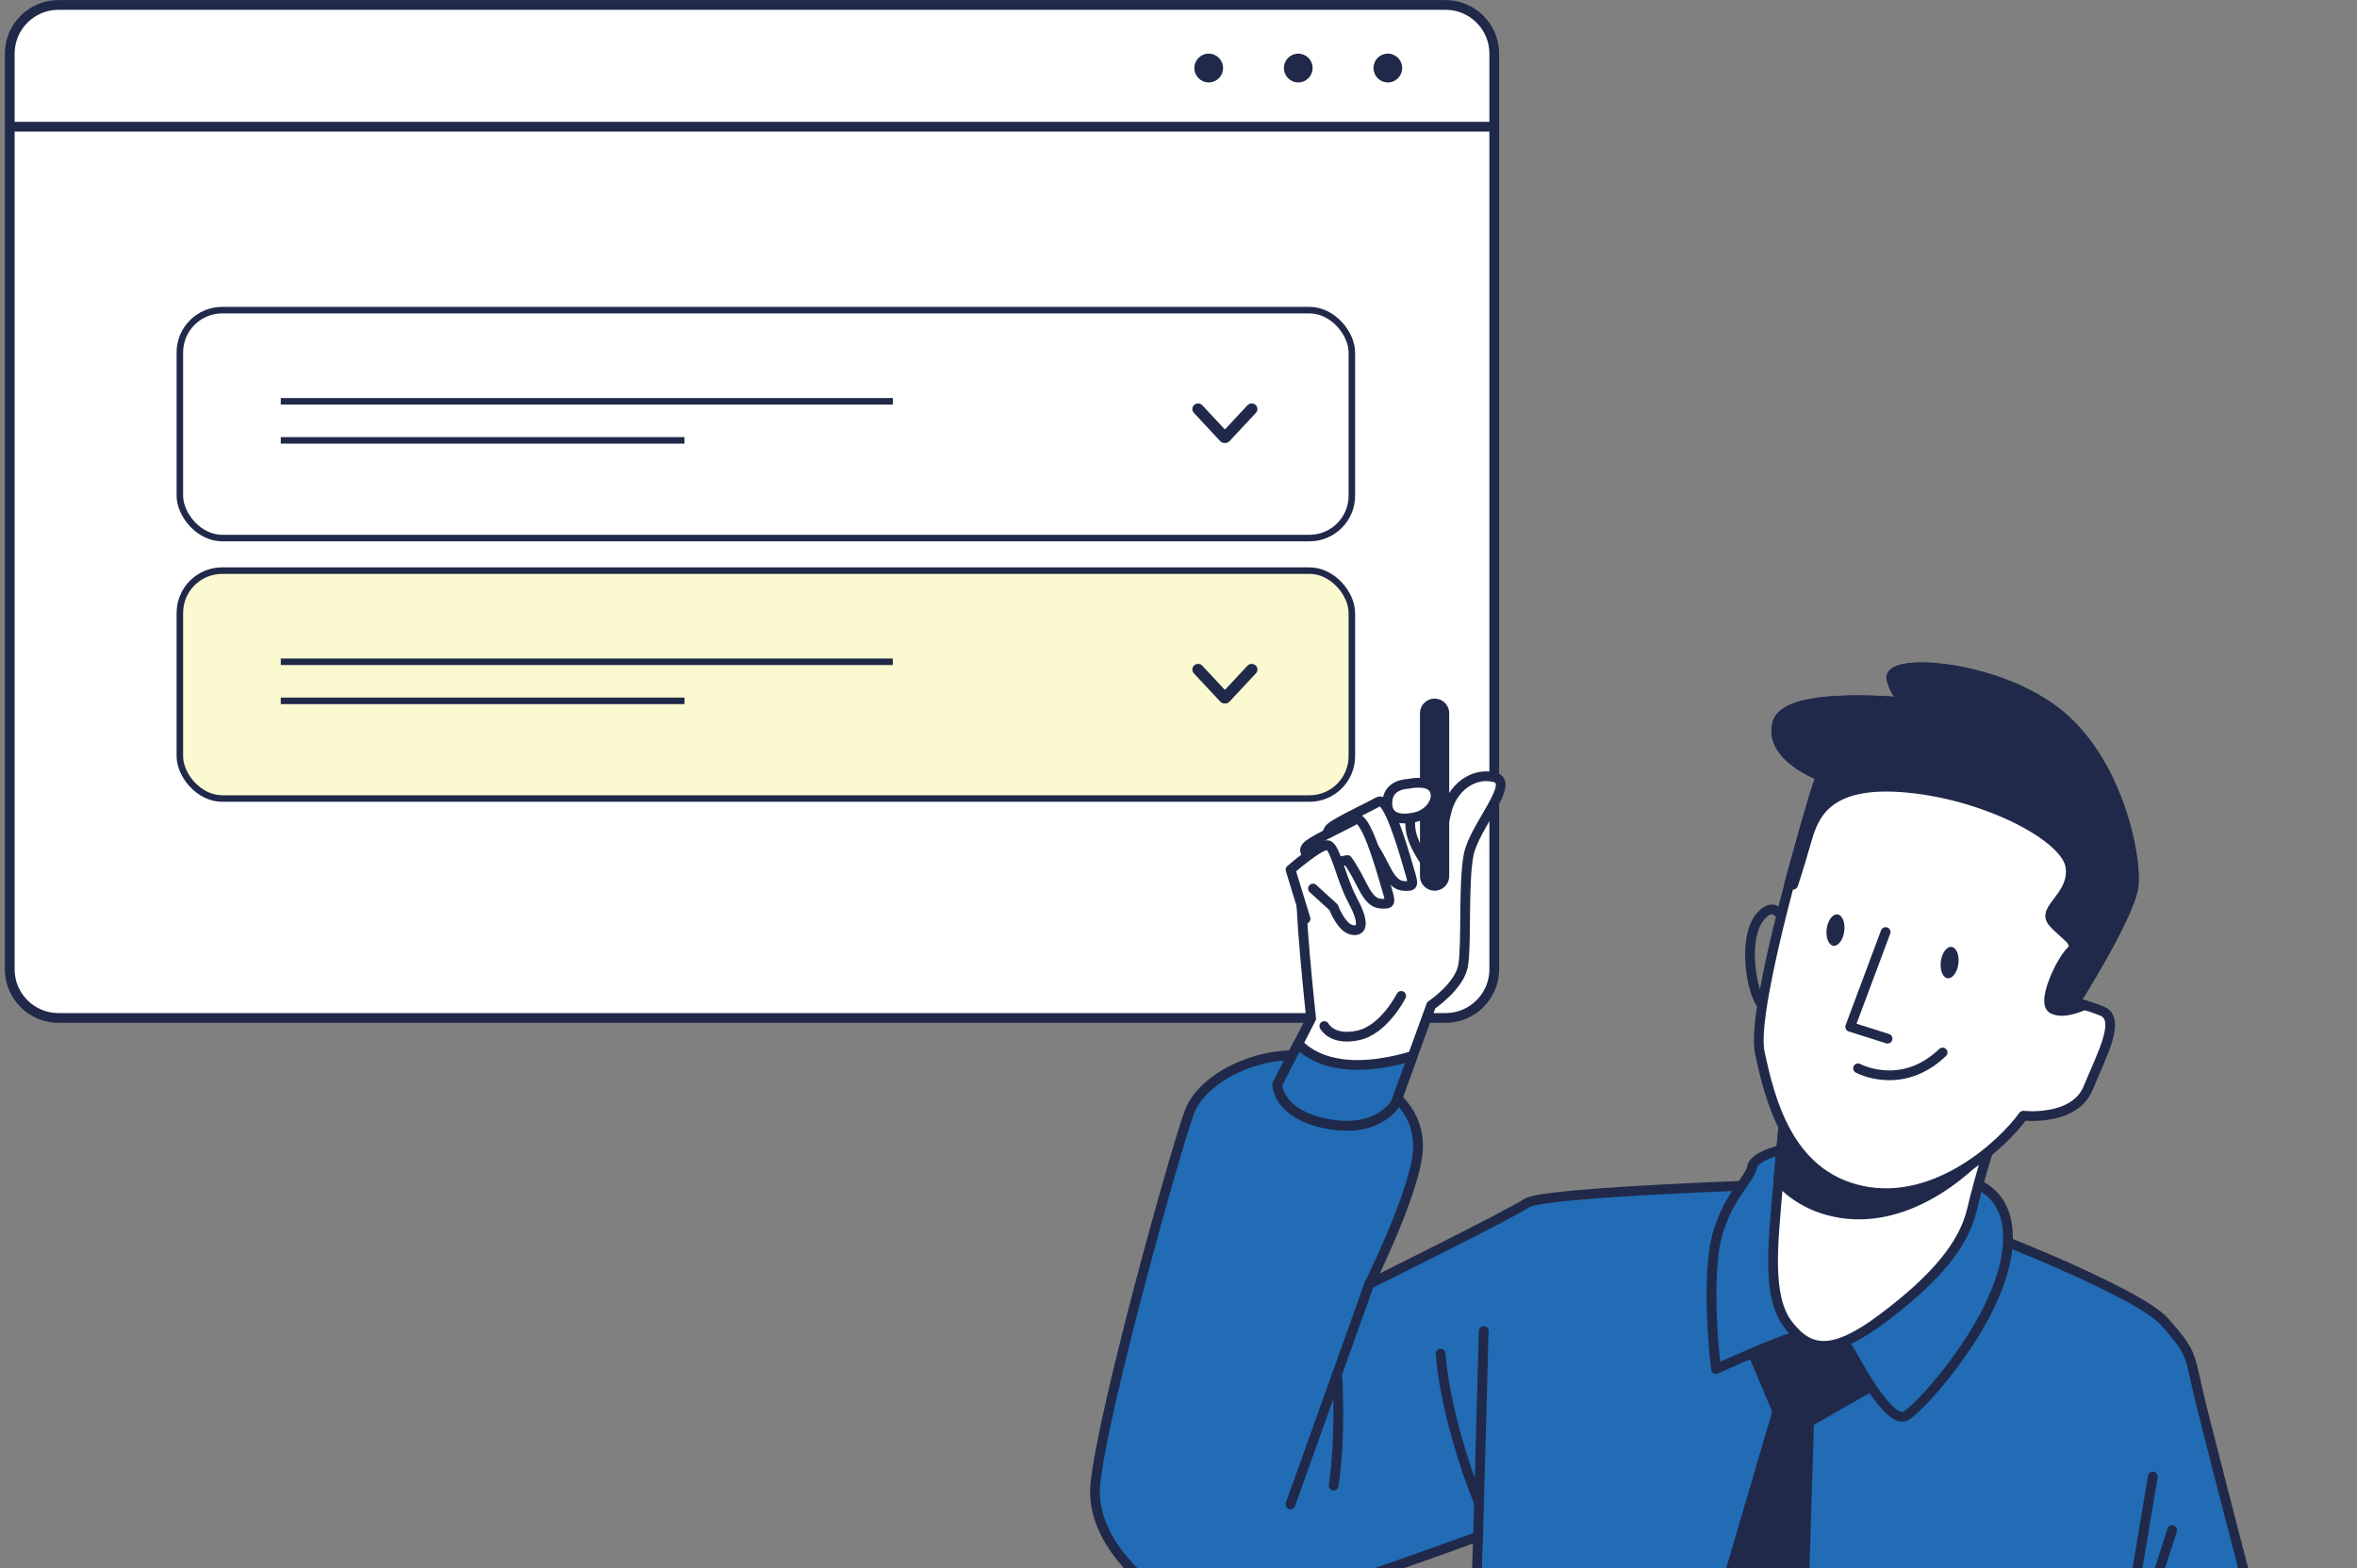 <svg width="242" height="161" viewBox="0 0 242 161" fill="none" xmlns="http://www.w3.org/2000/svg">
<rect x="0" y="0" width="242" height="161" fill="#808080" stroke="none"/>
<path d="M148.42 0.507H6C3.239 0.507 1 2.746 1 5.507V99.507C1 102.269 3.239 104.507 6 104.507H148.42C151.182 104.507 153.42 102.269 153.42 99.507V5.507C153.42 2.746 151.182 0.507 148.42 0.507Z" fill="white" stroke="#202949" stroke-miterlimit="10"/>
<line x1="1" y1="13.007" x2="153.42" y2="13.007" stroke="#202949"/>
<path d="M143.967 6.985C143.967 6.171 143.31 5.507 142.494 5.507C141.679 5.507 141.021 6.167 141.021 6.985C141.021 7.804 141.679 8.464 142.494 8.464C143.31 8.464 143.967 7.799 143.967 6.985Z" fill="#202949"/>
<path d="M133.297 8.464C134.11 8.464 134.77 7.802 134.77 6.985C134.77 6.169 134.11 5.507 133.297 5.507C132.484 5.507 131.824 6.169 131.824 6.985C131.824 7.802 132.484 8.464 133.297 8.464Z" fill="#202949"/>
<path d="M124.102 8.464C124.915 8.464 125.575 7.802 125.575 6.985C125.575 6.169 124.915 5.507 124.102 5.507C123.288 5.507 122.629 6.169 122.629 6.985C122.629 7.802 123.288 8.464 124.102 8.464Z" fill="#202949"/>
<rect x="18.467" y="31.841" width="120.331" height="23.398" rx="4.345" fill="white" stroke="#202949" stroke-width="0.669"/>
<line x1="28.828" y1="41.2" x2="91.668" y2="41.2" stroke="#202949" stroke-width="0.669"/>
<line x1="28.828" y1="45.211" x2="70.276" y2="45.211" stroke="#202949" stroke-width="0.669"/>
<g clip-path="url(#clip0_4602_15884)">
<path d="M125.762 44.092L123.429 41.589C123.198 41.364 122.824 41.364 122.593 41.589C122.362 41.814 122.362 42.178 122.593 42.402L125.308 45.313C125.432 45.435 125.599 45.488 125.763 45.478C125.926 45.488 126.093 45.435 126.217 45.313L128.932 42.402C129.163 42.177 129.163 41.813 128.932 41.589C128.701 41.364 128.327 41.364 128.096 41.589L125.762 44.092Z" fill="#202949"/>
</g>
<rect x="18.467" y="58.582" width="120.331" height="23.398" rx="4.345" fill="#FAF9D0" stroke="#202949" stroke-width="0.669"/>
<line x1="28.828" y1="67.941" x2="91.668" y2="67.941" stroke="#202949" stroke-width="0.669"/>
<line x1="28.828" y1="71.952" x2="70.276" y2="71.952" stroke="#202949" stroke-width="0.669"/>
<g clip-path="url(#clip1_4602_15884)">
<path d="M125.762 70.832L123.429 68.329C123.198 68.105 122.824 68.105 122.593 68.329C122.362 68.554 122.362 68.918 122.593 69.143L125.308 72.054C125.432 72.175 125.599 72.228 125.763 72.219C125.926 72.228 126.093 72.175 126.217 72.054L128.932 69.142C129.163 68.918 129.163 68.554 128.932 68.329C128.701 68.104 128.327 68.104 128.096 68.329L125.762 70.832Z" fill="#202949"/>
</g>
<path d="M183.155 121.578C183.155 121.578 158.501 122.35 156.764 123.514C155.028 124.672 140.586 131.83 140.586 131.83C140.586 131.83 145.597 121.778 145.597 117.713C145.597 113.655 142.515 111.14 136.928 109.011C131.341 106.882 123.64 109.975 122.096 114.234C120.551 118.485 113.234 144.783 112.466 152.328C111.697 159.865 121.711 166.445 125.946 166.059C130.181 165.674 151.761 157.743 151.761 157.743C151.761 157.743 150.216 200.281 150.216 201.446C150.216 202.603 150.216 204.346 152.529 205.311C154.843 206.275 165.818 211.884 179.113 213.048C192.401 214.206 207.426 211.498 209.355 211.305C211.283 211.112 213.013 207.054 213.013 205.311C213.013 203.568 214.557 190.229 214.557 190.229L217.447 202.024C217.447 202.024 219.376 204.153 225.539 204.732C231.703 205.311 236.522 202.217 237.867 199.124C239.212 196.03 239.212 195.259 239.212 195.259C239.212 195.259 226.693 147.305 225.725 143.054C224.764 138.803 224.956 138.803 222.258 135.71C219.561 132.616 202.031 125.658 197.219 124.3C192.408 122.943 183.155 121.578 183.155 121.578Z" fill="#216CB4" stroke="#202949" stroke-miterlimit="10" stroke-linecap="round" stroke-linejoin="round"/>
<path d="M140.587 131.831L132.494 154.45" stroke="#202949" stroke-miterlimit="10" stroke-linecap="round" stroke-linejoin="round"/>
<path d="M137.312 141.497C137.312 141.497 137.696 147.298 136.928 152.521" stroke="#202949" stroke-miterlimit="10" stroke-linecap="round" stroke-linejoin="round"/>
<path d="M151.762 157.736L152.338 136.66" stroke="#202949" stroke-miterlimit="10" stroke-linecap="round" stroke-linejoin="round"/>
<path d="M151.761 154.064C151.761 154.064 148.487 146.134 147.91 138.982" stroke="#202949" stroke-miterlimit="10" stroke-linecap="round" stroke-linejoin="round"/>
<path d="M214.561 190.222L221.037 151.585" stroke="#202949" stroke-miterlimit="10" stroke-linecap="round" stroke-linejoin="round"/>
<path d="M217.086 175.547L223.022 157.086" stroke="#202949" stroke-miterlimit="10" stroke-linecap="round" stroke-linejoin="round"/>
<path d="M179.452 137.71L182.491 144.898L167.943 194.366L175.324 205.475L184.228 195.016L185.744 145.991L194.861 140.761L187.701 131.173L179.452 137.71Z" fill="#202949" stroke="#202949" stroke-miterlimit="10" stroke-linecap="round" stroke-linejoin="round"/>
<path d="M183.572 117.877C183.572 117.877 180.099 118.534 179.878 119.842C179.665 121.149 176.626 123.55 175.971 128.558C175.316 133.574 176.184 140.546 176.184 140.546C176.184 140.546 182.918 137.496 184.22 137.274C185.522 137.06 189.216 137.496 189.864 138.582C190.512 139.675 193.992 146.426 195.729 145.34C197.465 144.247 205.714 135.095 206.149 127.687C206.583 120.278 199.416 120.928 198.547 120.492C197.679 120.056 183.572 117.877 183.572 117.877Z" fill="#216CB4" stroke="#202949" stroke-miterlimit="10" stroke-linecap="round" stroke-linejoin="round"/>
<path d="M183.575 110.905C183.575 110.905 182.921 117.227 182.487 122.457C182.052 127.687 181.405 133.138 183.575 135.967C185.746 138.796 188.138 139.232 193.348 135.31C198.558 131.388 201.597 127.901 202.465 124.193C203.333 120.492 204.636 116.563 204.636 116.563C204.636 116.563 193.995 119.406 183.575 110.905Z" fill="white" stroke="#202949" stroke-miterlimit="10" stroke-linecap="round" stroke-linejoin="round"/>
<path d="M183.575 110.905C183.575 110.905 183.027 116.249 182.6 121.178C184.03 122.707 185.895 123.907 188.393 124.429C195.411 125.915 201.752 120.614 204.329 117.527C204.521 116.927 204.635 116.57 204.635 116.57C204.635 116.57 193.995 119.406 183.575 110.905Z" fill="#202949" stroke="#202949" stroke-miterlimit="10" stroke-linecap="round" stroke-linejoin="round"/>
<path d="M183.271 94.844C183.271 94.844 182.403 92.007 180.666 94.194C178.93 96.373 179.798 101.824 180.887 103.131C181.969 104.432 183.271 94.844 183.271 94.844Z" stroke="#202949" stroke-miterlimit="10" stroke-linecap="round" stroke-linejoin="round"/>
<path d="M186.332 81.505C186.332 81.505 179.67 103.396 180.681 108.054C181.691 112.712 183.506 120.621 191.179 122.243C198.851 123.865 205.712 117.378 207.734 114.541C207.734 114.541 212.986 115.148 214.396 111.705C215.812 108.261 217.826 104.61 215.812 103.803C213.791 102.996 212.986 102.996 212.986 102.996C212.986 102.996 218.638 94.079 219.043 91.036C219.449 88 217.428 77.862 210.965 72.996C204.502 68.131 193.606 67.524 194.211 69.753C194.816 71.982 196.232 72.182 196.232 72.182C196.232 72.182 183.513 70.76 182.503 74.211C181.492 77.654 186.944 79.683 186.944 79.683L186.332 81.505Z" fill="white" stroke="#202949" stroke-miterlimit="10" stroke-linecap="round" stroke-linejoin="round"/>
<path d="M212.98 102.988C212.98 102.988 218.631 94.072 219.037 91.029C219.442 87.992 217.421 77.854 210.958 72.989C204.496 68.124 193.599 67.516 194.204 69.745C194.809 71.974 196.225 72.174 196.225 72.174C196.225 72.174 183.507 70.753 182.496 74.204C181.485 77.647 186.937 79.676 186.937 79.676L186.332 81.498C186.332 81.498 185.058 85.692 183.706 90.8L184.112 90.822C184.112 90.822 184.717 89 185.528 86.163C186.332 83.327 187.948 80.083 196.026 80.891C204.104 81.698 212.176 85.956 212.581 89C212.987 92.036 209.549 93.258 210.766 94.672C211.976 96.094 213.592 96.701 212.581 97.709C211.571 98.723 209.549 102.981 210.766 103.589C211.976 104.196 213.998 103.181 213.998 103.181C213.998 103.181 214.019 103.181 214.055 103.181C213.3 102.988 212.98 102.988 212.98 102.988Z" fill="#202949" stroke="#202949" stroke-miterlimit="10" stroke-linecap="round" stroke-linejoin="round"/>
<path d="M193.602 95.687L189.965 105.417L193.801 106.632" stroke="#202949" stroke-miterlimit="10" stroke-linecap="round" stroke-linejoin="round"/>
<path d="M190.771 109.676C190.771 109.676 195.213 112.105 199.455 108.054" stroke="#202949" stroke-miterlimit="10" stroke-linecap="round" stroke-linejoin="round"/>
<path d="M189.352 95.608C189.238 96.494 188.74 97.158 188.241 97.094C187.743 97.03 187.437 96.251 187.551 95.365C187.665 94.479 188.163 93.815 188.661 93.879C189.16 93.943 189.473 94.722 189.352 95.608Z" fill="#202949"/>
<path d="M201.073 98.944C200.959 99.83 200.46 100.495 199.962 100.43C199.464 100.366 199.158 99.587 199.272 98.701C199.386 97.816 199.884 97.151 200.382 97.216C200.88 97.287 201.186 98.058 201.073 98.944Z" fill="#202949"/>
<path d="M134.617 104.567L131.15 111.332C131.15 111.332 131.15 114.426 136.353 115.39C141.556 116.355 143.286 113.261 143.286 113.261L146.944 103.209C146.944 103.209 149.834 101.273 150.218 99.151C150.602 97.022 150.218 90.642 150.794 87.741C151.371 84.841 155.613 80.397 153.492 79.811C151.371 79.232 149.065 80.776 148.481 83.483C147.905 86.191 146.937 89.285 146.937 89.285C146.937 89.285 145.008 86.963 144.816 85.034C144.624 83.097 145.584 82.133 144.239 81.747C142.894 81.361 134.033 87.934 133.641 90.063C133.271 92.185 134.617 104.567 134.617 104.567Z" fill="white" stroke="#202949" stroke-miterlimit="10" stroke-linecap="round" stroke-linejoin="round"/>
<path d="M147.293 73.224V89.942" stroke="#202949" stroke-width="3" stroke-miterlimit="10" stroke-linecap="round" stroke-linejoin="round"/>
<path d="M143.864 102.244C143.864 102.244 142.127 105.724 139.437 106.302C136.739 106.881 135.971 105.338 135.971 105.338" stroke="#202949" stroke-miterlimit="10" stroke-linecap="round" stroke-linejoin="round"/>
<path d="M136.639 85.941C136.639 85.941 135.891 85.513 136.745 84.87C137.599 84.227 140.582 82.841 141.535 82.305C142.496 81.769 143.984 86.898 144.518 88.72C145.051 90.542 145.265 90.964 144.518 90.964C143.77 90.964 143.13 90.964 142.176 89.042C141.215 87.12 140.688 86.477 140.688 86.477L138.881 86.799" fill="white"/>
<path d="M136.639 85.941C136.639 85.941 135.891 85.513 136.745 84.87C137.599 84.227 140.582 82.841 141.535 82.305C142.496 81.769 143.984 86.898 144.518 88.72C145.051 90.542 145.265 90.964 144.518 90.964C143.77 90.964 143.13 90.964 142.176 89.042C141.215 87.12 140.688 86.477 140.688 86.477L138.881 86.799" stroke="#202949" stroke-miterlimit="10" stroke-linecap="round" stroke-linejoin="round"/>
<path d="M134.295 87.763C134.295 87.763 133.547 87.334 134.402 86.691C135.256 86.048 138.238 84.662 139.192 84.126C140.152 83.59 141.64 88.72 142.174 90.542C142.708 92.357 142.921 92.785 142.174 92.785C141.426 92.785 140.786 92.785 139.832 90.863C138.871 88.942 138.345 88.299 138.345 88.299L136.537 88.62" fill="white"/>
<path d="M134.295 87.763C134.295 87.763 133.547 87.334 134.402 86.691C135.256 86.048 138.238 84.662 139.192 84.126C140.152 83.59 141.64 88.72 142.174 90.542C142.708 92.357 142.921 92.785 142.174 92.785C141.426 92.785 140.786 92.785 139.832 90.863C138.871 88.942 138.345 88.299 138.345 88.299L136.537 88.62" stroke="#202949" stroke-miterlimit="10" stroke-linecap="round" stroke-linejoin="round"/>
<path d="M134.808 91.221L136.929 93.157C136.929 93.157 137.698 95.286 138.858 95.479C140.011 95.672 140.011 94.514 138.858 92.385C137.705 90.256 137.121 86.97 136.352 86.777C135.584 86.584 132.502 89.292 132.502 89.292L134.046 94.322" fill="white"/>
<path d="M134.808 91.221L136.929 93.157C136.929 93.157 137.698 95.286 138.858 95.479C140.011 95.672 140.011 94.514 138.858 92.385C137.705 90.256 137.121 86.97 136.352 86.777C135.584 86.584 132.502 89.292 132.502 89.292L134.046 94.322" stroke="#202949" stroke-miterlimit="10" stroke-linecap="round" stroke-linejoin="round"/>
<path d="M144.59 80.475C144.59 80.475 142.647 80.475 142.462 82.147C142.277 83.819 143.48 84.284 145.238 83.912C146.996 83.54 147.829 81.869 147.181 80.94C146.54 80.011 144.59 80.475 144.59 80.475Z" fill="white" stroke="#202949" stroke-miterlimit="10" stroke-linecap="round" stroke-linejoin="round"/>
<path d="M143.287 113.262L145.052 108.403C137.927 110.511 134.646 108.575 133.287 107.146L131.145 111.325C131.145 111.325 131.145 114.419 136.347 115.384C141.55 116.355 143.287 113.262 143.287 113.262Z" fill="#216CB4" stroke="#202949" stroke-miterlimit="10" stroke-linecap="round" stroke-linejoin="round"/>
<defs>
<clipPath id="clip0_4602_15884">
<rect width="6.504" height="6.685" fill="white" transform="translate(122.42 46.702) rotate(-90)"/>
</clipPath>
<clipPath id="clip1_4602_15884">
<rect width="6.504" height="6.685" fill="white" transform="translate(122.42 73.442) rotate(-90)"/>
</clipPath>
</defs>
</svg>
